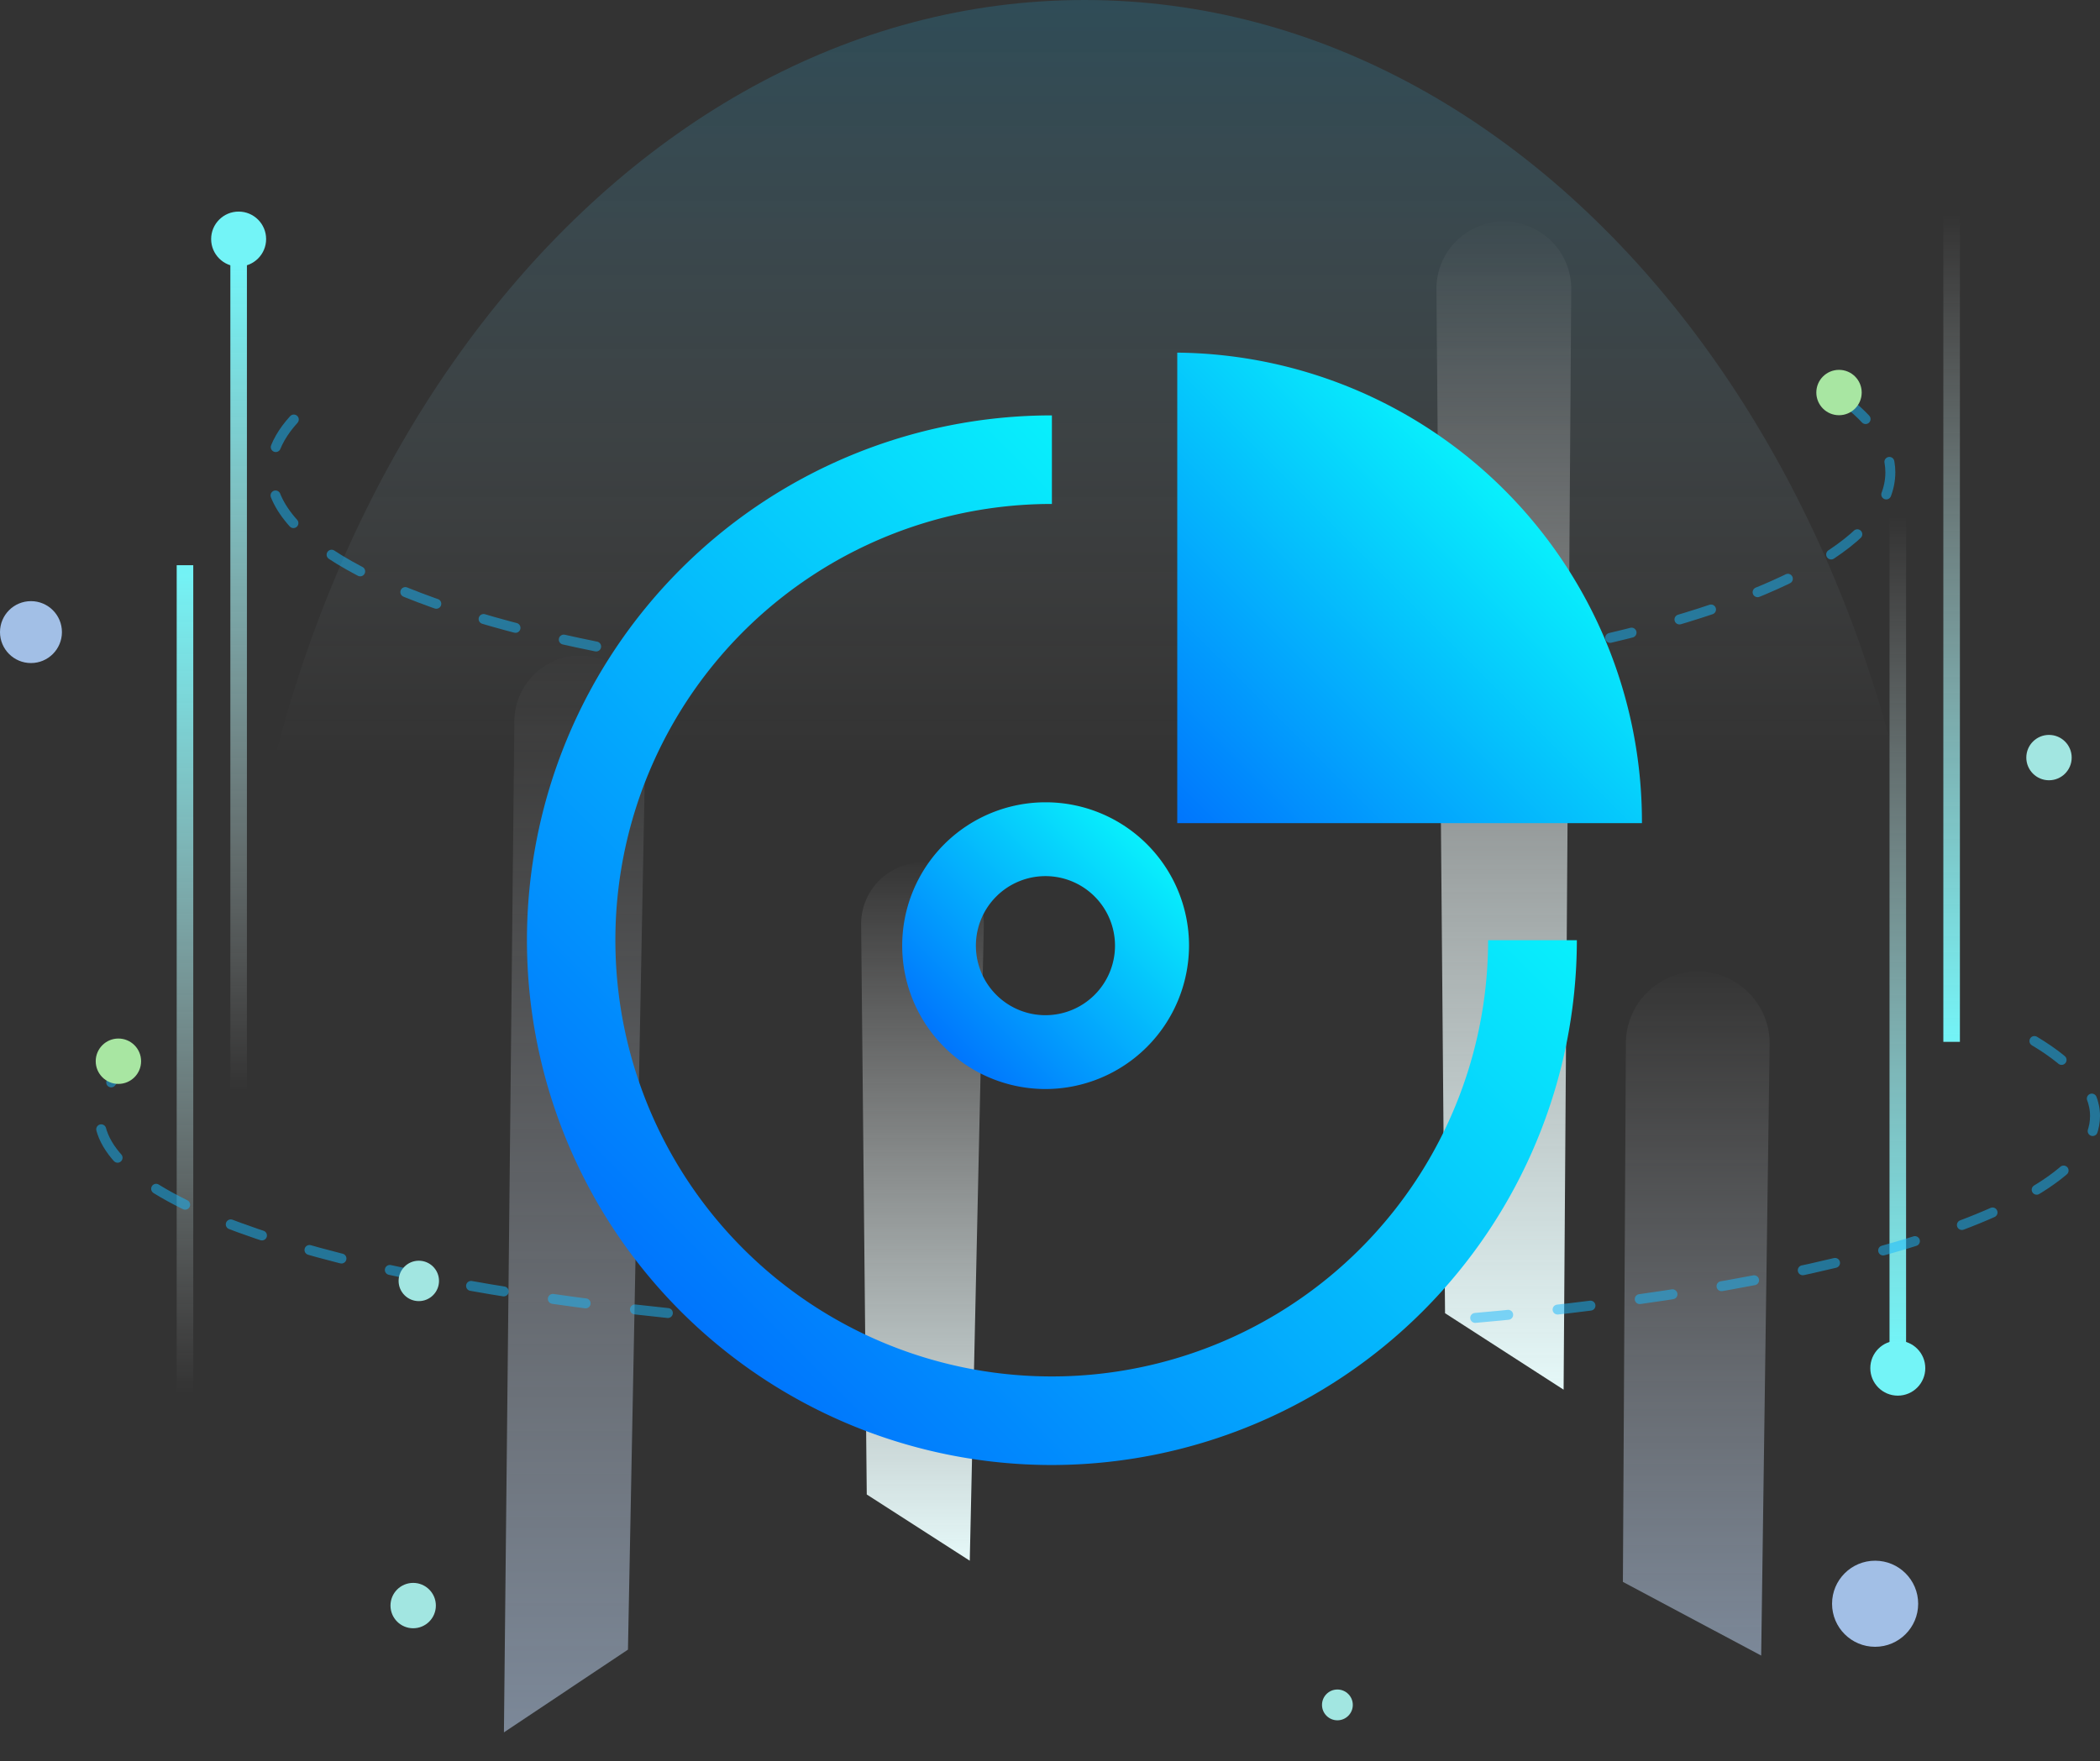 <svg xmlns="http://www.w3.org/2000/svg" xmlns:xlink="http://www.w3.org/1999/xlink" viewBox="0 0 126.81 106.39"><rect x="0" y="0" width="126.81" height="106.39" fill="#333333" stroke="none"/><defs><style>.cls-1{fill:url(#未命名的渐变_144);}.cls-2{fill:#a2bfe6;}.cls-3{fill:url(#未命名的渐变_130);}.cls-4{fill:url(#未命名的渐变_129);}.cls-5{fill:url(#未命名的渐变_129-2);}.cls-6{fill:#a2e6e1;}.cls-7{fill:url(#未命名的渐变_130-2);}.cls-8{fill:url(#未命名的渐变_22);}.cls-9{fill:#73f4f7;}.cls-10{fill:url(#未命名的渐变_22-2);}.cls-11{fill:url(#未命名的渐变_22-3);}.cls-12{fill:url(#未命名的渐变_22-4);}.cls-13{fill:none;stroke:#17b9fe;stroke-linecap:round;stroke-miterlimit:10;stroke-width:0.6px;stroke-dasharray:2 3;opacity:0.5;}.cls-14{fill:#a8e6a2;}.cls-15{fill:url(#未命名的渐变_49);}.cls-16{fill:url(#未命名的渐变_49-2);}.cls-17{fill:url(#未命名的渐变_49-3);}</style><linearGradient id="未命名的渐变_144" x1="65.49" y1="106.39" x2="65.49" gradientUnits="userSpaceOnUse"><stop offset="0.57" stop-color="#fff" stop-opacity="0"/><stop offset="1" stop-color="#1eb0e7" stop-opacity="0.2"/></linearGradient><linearGradient id="未命名的渐变_130" x1="139.75" y1="-74.59" x2="109.94" y2="-44.78" gradientTransform="translate(9.65 203.62) rotate(-45)" gradientUnits="userSpaceOnUse"><stop offset="0" stop-color="#fff" stop-opacity="0.01"/><stop offset="1" stop-color="#e5f8f8"/></linearGradient><linearGradient id="未命名的渐变_129" x1="155.14" y1="-97.76" x2="109.15" y2="-51.77" gradientTransform="translate(-5.84 218.43) rotate(-45)" gradientUnits="userSpaceOnUse"><stop offset="0" stop-color="#fff" stop-opacity="0.01"/><stop offset="1" stop-color="#c4ddfe" stop-opacity="0.5"/></linearGradient><linearGradient id="未命名的渐变_129-2" x1="216.86" y1="-81.19" x2="187.68" y2="-52.01" gradientTransform="translate(6.49 269.45) rotate(-45)" xlink:href="#未命名的渐变_129"/><linearGradient id="未命名的渐变_130-2" x1="221.86" y1="-123.48" x2="171.95" y2="-73.58" gradientTransform="translate(21.25 257.55) rotate(-45)" xlink:href="#未命名的渐变_130"/><linearGradient id="未命名的渐变_22" x1="713.4" y1="-399.23" x2="713.4" y2="-449.23" gradientTransform="translate(-595.56 462.17)" gradientUnits="userSpaceOnUse"><stop offset="0" stop-color="#fff" stop-opacity="0"/><stop offset="1" stop-color="#73f4f7"/></linearGradient><linearGradient id="未命名的渐变_22-2" x1="662.83" y1="-447.77" x2="662.83" y2="-497.77" gradientTransform="translate(-548.23 528.94)" xlink:href="#未命名的渐变_22"/><linearGradient id="未命名的渐变_22-3" x1="397.23" y1="-204.63" x2="397.23" y2="-254.63" gradientTransform="translate(-386.06 288.77)" xlink:href="#未命名的渐变_22"/><linearGradient id="未命名的渐变_22-4" x1="346.66" y1="-253.16" x2="346.66" y2="-303.16" gradientTransform="translate(-332.25 319.07)" xlink:href="#未命名的渐变_22"/><linearGradient id="未命名的渐变_49" x1="79.37" y1="40.94" x2="41.12" y2="79.19" gradientUnits="userSpaceOnUse"><stop offset="0" stop-color="#08f0fc"/><stop offset="1" stop-color="#0075fd"/></linearGradient><linearGradient id="未命名的渐变_49-2" x1="90.95" y1="29.69" x2="71" y2="49.63" xlink:href="#未命名的渐变_49"/><linearGradient id="未命名的渐变_49-3" x1="69.26" y1="51" x2="57.01" y2="63.24" xlink:href="#未命名的渐变_49"/></defs><title>资源 8</title><g id="图层_2" data-name="图层 2"><g id="图层_1-2" data-name="图层 1"><path class="cls-1" d="M117,66.83c0,36.91-19.17,39.56-47.62,39.56S14,103.74,14,66.83,37,0,65.49,0,117,29.92,117,66.83Z"/><circle class="cls-2" cx="113.23" cy="96.87" r="2.6"/><circle class="cls-2" cx="1.87" cy="38.18" r="1.87"/><path class="cls-3" d="M52,55.79l.34,34.48,6.22,4,.85-38.38a3.72,3.72,0,0,0-2.94-3.71h0A3.71,3.71,0,0,0,52,55.79Z"/><path class="cls-4" d="M31.06,43.56l-.63,61.08,7.49-5L39,43.68a4,4,0,0,0-5.16-3.9h0A4,4,0,0,0,31.06,43.56Z"/><path class="cls-5" d="M106.86,63.1,106.35,100,98,95.55,98.18,63a4.34,4.34,0,0,1,3.31-4.19h0A4.34,4.34,0,0,1,106.86,63.1Z"/><circle class="cls-6" cx="123.73" cy="45.76" r="1.37"/><circle class="cls-6" cx="24.95" cy="96.98" r="1.37"/><path class="cls-7" d="M86.74,17.46l.52,61.86,7.16,4.62.46-66.49a4.06,4.06,0,0,0-3.33-4h0A4.06,4.06,0,0,0,86.74,17.46Z"/><rect class="cls-8" x="117.34" y="12.94" width="1" height="50" transform="translate(235.69 75.87) rotate(180)"/><circle class="cls-9" cx="114.6" cy="82.64" r="1.66"/><rect class="cls-10" x="114.1" y="31.17" width="1" height="50" transform="translate(229.2 112.35) rotate(180)"/><rect class="cls-11" x="10.67" y="34.14" width="1" height="50"/><circle class="cls-9" cx="14.41" cy="14.44" r="1.66"/><rect class="cls-12" x="13.91" y="15.9" width="1" height="50"/><path class="cls-13" d="M36,39.05c-11.93-2.41-19.65-6.24-19.65-10.56,0-1.58,1-3.09,2.92-4.5"/><path class="cls-13" d="M111.15,24c1.92,1.41,3,2.94,3,4.53,0,4-6.56,7.55-16.92,10"/><path class="cls-13" d="M40.33,79.31C20,77.19,6,72.66,6,67.41c0-1.57,1.27-3.09,3.6-4.49"/><path class="cls-13" d="M122.85,62.88c2.37,1.42,3.66,2.94,3.66,4.53,0,5.75-16.8,10.63-40.24,12.43"/><circle class="cls-6" cx="25.29" cy="77.37" r="1.22"/><circle class="cls-6" cx="80.76" cy="102.98" r="0.93"/><circle class="cls-14" cx="7.15" cy="64.1" r="1.37"/><circle class="cls-14" cx="111.05" cy="23.71" r="1.37"/><path class="cls-15" d="M63.52,88.49a31.7,31.7,0,0,1,0-63.4v5.35A26.35,26.35,0,1,0,89.86,56.79h5.36A31.74,31.74,0,0,1,63.52,88.49Z"/><path class="cls-16" d="M71.09,21.3V49.72H99.15s0-.06,0-.09A28.34,28.34,0,0,0,71.09,21.3Z"/><path class="cls-17" d="M63.14,65.78a8.66,8.66,0,1,1,8.66-8.66A8.68,8.68,0,0,1,63.14,65.78Zm0-12.86a4.2,4.2,0,1,0,4.19,4.2A4.2,4.2,0,0,0,63.14,52.92Z"/></g></g></svg>